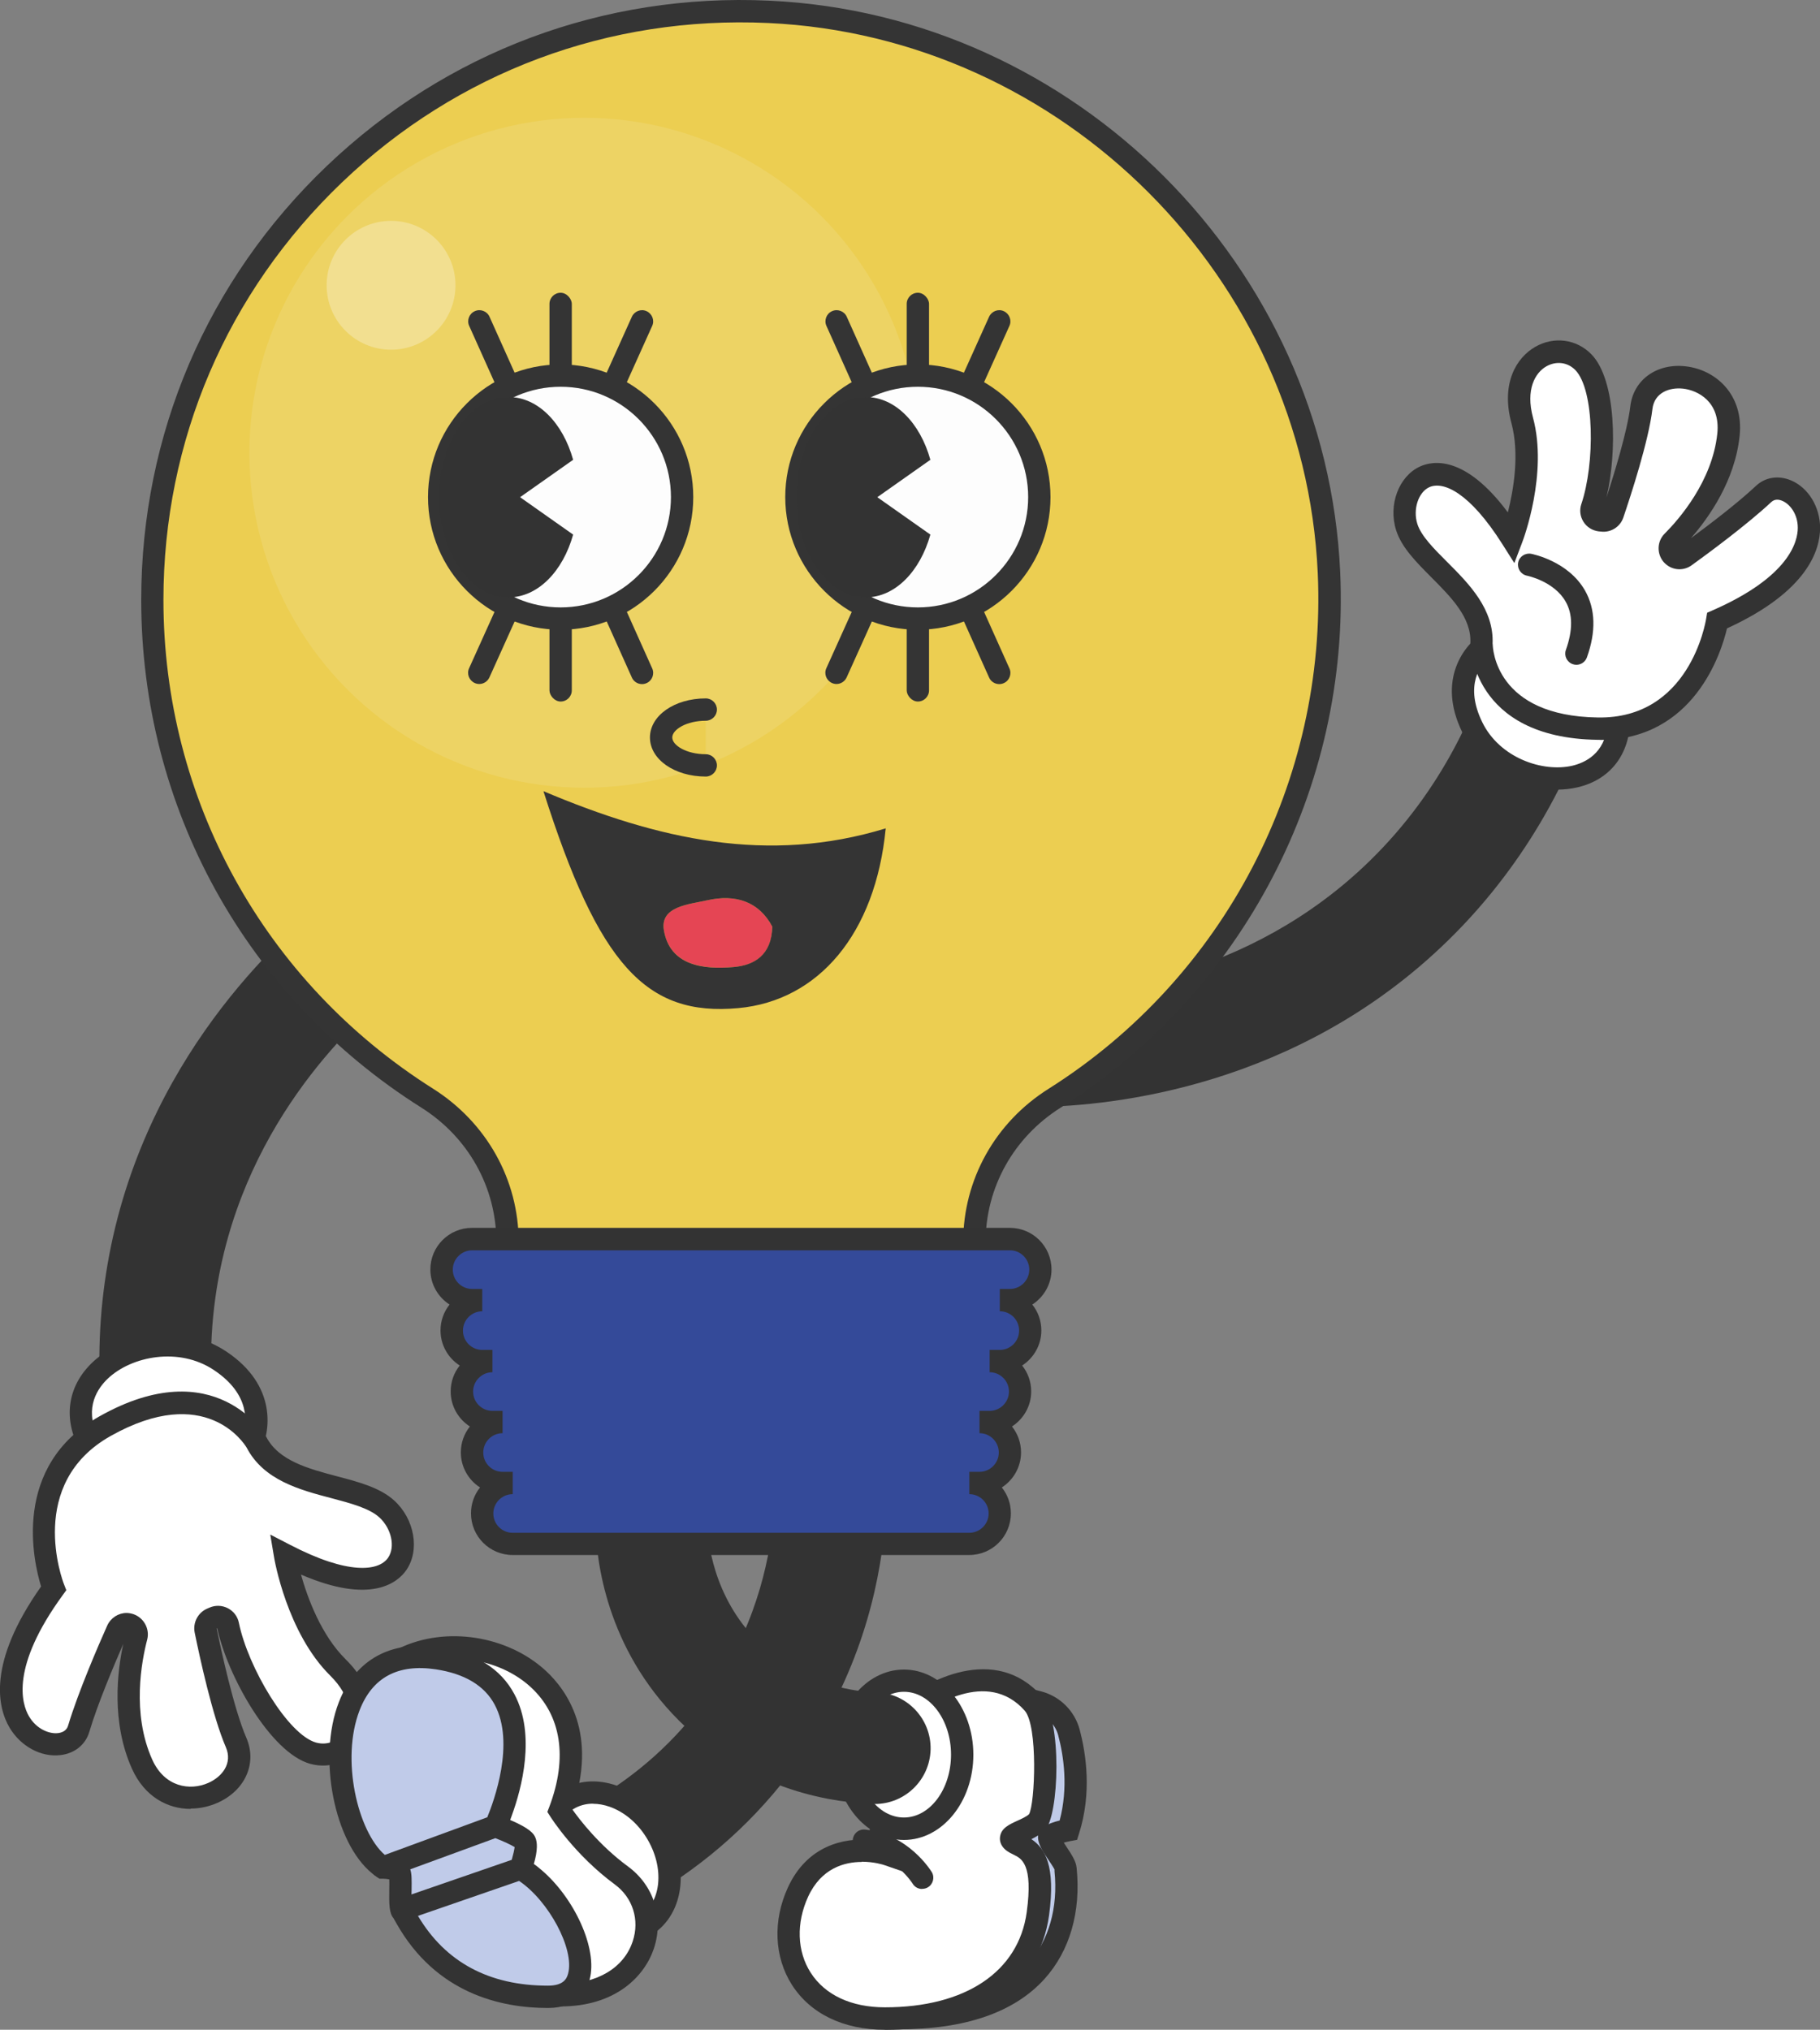 <svg id="Livello_2" xmlns="http://www.w3.org/2000/svg" viewBox="0 0 163.03 181.79"><rect x="0" y="0" width="163.03" height="181.79" fill="#808080" stroke="none"/><defs><style>
      .cls-1 {
        fill: #333;
      }
      .cls-1, .cls-2, .cls-3, .cls-4, .cls-5, .cls-6, .cls-7, .cls-8, .cls-9, .cls-10 {
        stroke-width: 0px;
      }
      .cls-2 {
        fill: #c0cbe9;
      }
      .cls-3 {
        fill: #e54554;
      }
      .cls-4 {
        fill: #f2df90;
      }
      .cls-5 {
        fill: #fff;
      }
      .cls-6 {
        fill: #edd364;
      }
      .cls-7 {
        fill: #343434;
      }
      .cls-8 {
        fill: #fdfdfd;
      }
      .cls-9 {
        fill: #ecce51;
      }
      .cls-10 {
        fill: #344a99;
      }
    </style></defs><g id="Pack_2"><path class="cls-1" d="M57.34,169.56c-1.63,0-3.23-.8-4.19-2.27-1.51-2.31-.86-5.41,1.45-6.92,3.85-2.51,7.06-5.72,9.54-9.54,3.81-5.85,4.93-11.73,5.2-15.62.19-2.75,2.58-4.83,5.34-4.64,2.75.19,4.83,2.58,4.64,5.34-.35,5.08-1.82,12.73-6.8,20.38-3.25,4.99-7.44,9.18-12.46,12.46-.84.55-1.79.81-2.73.81Z"></path><g><g><path class="cls-2" d="M91.52,152.1s.71.14,1.53.36c1.31.36,2.33,1.38,2.68,2.69.53,2,1.05,5.32-.04,8.75,0,0-1.19.22-1.65.54-.46.32,1.32,2.16,1.38,2.91.05.76,1.98,13.39-14.93,13.39s8.52-20.42,8.52-20.42l2.5-8.23Z"></path><path class="cls-1" d="M80.5,181.75c-3.7,0-5.91-.98-6.59-2.91-1.95-5.53,11-16.47,14.25-19.09l2.67-8.8.89.17s.74.15,1.6.38c1.65.45,2.95,1.75,3.39,3.4.6,2.26,1.09,5.72-.05,9.31l-.18.57-.59.11c-.2.04-.41.09-.6.14.08.12.16.24.22.34.47.71.88,1.32.93,1.92.4,3.95-.62,7.44-2.86,9.93-2.71,3.01-7.11,4.53-13.06,4.53ZM92.21,153.28l-2.32,7.64-.24.19c-5.99,4.81-15.04,13.69-13.85,17.07.46,1.3,2.81,1.57,4.71,1.57,5.36,0,9.26-1.3,11.58-3.87,1.86-2.07,2.7-5.01,2.37-8.29v-.16c-.06-.13-.4-.65-.61-.96-.6-.89-1.41-2.11-.36-2.85.38-.27.97-.46,1.43-.57.78-2.94.37-5.75-.13-7.64-.26-.96-1.02-1.72-1.98-1.98-.2-.06-.4-.11-.58-.15Z"></path></g><g><path class="cls-5" d="M80.93,153.53s7.03-6.15,11.61-.97c1.6,1.81,1.18,9.8.35,10.64-.83.83-2.92,1.11-2.16,1.74.76.63,3.06.42,2.22,6.47s-6.33,9.39-13.7,9.39-10.22-6.05-7.79-11.33c2.43-5.28,8.06-3.34,8.06-3.34,0,0-1.53-2.64.14-4.38,1.67-1.74,1.25-8.2,1.25-8.2Z"></path><path class="cls-1" d="M79.27,181.79c-3.71,0-6.67-1.43-8.33-4.02-1.59-2.49-1.73-5.75-.36-8.73,1.72-3.74,5-4.47,7.44-4.25-.23-1.12-.18-2.56.95-3.74.94-.98,1.13-4.94.97-7.45l-.03-.49.37-.33c2.69-2.35,8.88-5.56,13.02-.88,1.89,2.14,1.56,10.75.31,12.01-.35.35-.8.6-1.22.81,1.21.81,2.19,2.37,1.58,6.83-.87,6.32-6.5,10.25-14.69,10.25ZM77.2,166.76c-1.55,0-3.63.55-4.81,3.11-1.08,2.35-1,4.9.23,6.81,1.28,2,3.64,3.1,6.65,3.1,7.22,0,11.97-3.19,12.7-8.52.59-4.31-.47-4.81-1.17-5.15-.23-.11-.47-.23-.7-.41-.53-.44-.56-.93-.52-1.19.1-.78.83-1.11,1.53-1.43.38-.17.86-.39,1.07-.6.53-.94.81-7.91-.39-9.27-3.37-3.8-8.42-.33-9.83.76.08,1.84.12,6.7-1.56,8.44-1.12,1.17,0,3.17,0,3.19l1.31,2.3-2.5-.86c-.08-.03-.92-.3-2.02-.3Z"></path></g></g><path class="cls-1" d="M82.6,169.18c-.34,0-.67-.17-.85-.48h0s-1.6-2.55-4.47-2.85c-.55-.06-.95-.55-.89-1.1.06-.55.54-.95,1.1-.89,3.88.41,5.88,3.66,5.97,3.8.29.47.13,1.09-.34,1.37-.16.1-.34.14-.52.14Z"></path><g><g><path class="cls-5" d="M49.92,169.58c1.95,3.1,5.51,4.37,7.94,2.84,2.44-1.53,2.84-5.29.89-8.39-1.95-3.1-5.51-4.37-7.94-2.84-2.44,1.53-2.84,5.29-.89,8.39Z"></path><path class="cls-1" d="M55.55,174.08c-.71,0-1.44-.13-2.18-.39-1.71-.61-3.24-1.88-4.3-3.57-1.06-1.69-1.54-3.61-1.35-5.42.2-1.9,1.11-3.44,2.55-4.35,1.44-.91,3.23-1.05,5.02-.41,1.71.61,3.24,1.88,4.3,3.57,1.06,1.69,1.54,3.61,1.35,5.42-.2,1.9-1.11,3.44-2.55,4.35-.85.54-1.82.81-2.84.81ZM53.12,161.54c-.65,0-1.26.17-1.79.5-.91.57-1.49,1.59-1.63,2.87-.14,1.36.23,2.83,1.05,4.15s1.99,2.29,3.28,2.75c1.21.43,2.37.35,3.29-.22.91-.57,1.49-1.59,1.63-2.87.14-1.36-.23-2.83-1.05-4.15s-1.99-2.29-3.28-2.75c-.51-.18-1.02-.27-1.5-.27Z"></path></g><g><path class="cls-5" d="M36.2,148.52c6.86-3.29,18.39,1.9,13.93,13.64,0,0,2.05,3.25,5.53,5.81,4.28,3.14,2.44,10.71-5.45,10.71s-12.56-15.61-12.56-15.61l-1.46-14.56Z"></path><path class="cls-1" d="M50.22,179.69c-8.54,0-13.32-15.66-13.52-16.32l-.04-.19-1.53-15.26.63-.3c4.16-2,9.68-1.15,13.12,2.01,1.91,1.76,4.71,5.68,2.37,12.4.65.92,2.42,3.24,5.01,5.14,2.31,1.7,3.22,4.57,2.32,7.32-.83,2.52-3.45,5.21-8.36,5.21ZM38.64,162.88c1.28,4.21,5.76,14.81,11.58,14.81,3.26,0,5.67-1.43,6.46-3.83.63-1.91,0-3.9-1.6-5.08-3.59-2.64-5.69-5.94-5.78-6.08l-.27-.42.18-.47c1.66-4.39,1.07-8.19-1.67-10.71-2.64-2.43-6.93-3.21-10.26-1.95l1.37,13.73Z"></path></g></g><g><path class="cls-1" d="M93.06,99.14l-.15-10c5.33-.08,18.91-1.42,29.8-12.05,6.51-6.36,9.59-13.63,11.02-18.61l9.61,2.77c-2.54,8.81-7.25,16.76-13.65,23-13.46,13.14-30.1,14.79-36.64,14.89Z"></path><g><g><path class="cls-5" d="M133.38,57.54s-4.02,2.44-1.5,7.59c2.92,5.97,13.14,6.54,13.14-.76l-11.64-6.84Z"></path><path class="cls-1" d="M139.48,70.73c-3.18,0-6.81-1.71-8.5-5.16-2.31-4.73.22-7.88,1.88-8.89l.51-.31,12.65,7.43v.57c0,3.17-1.77,5.47-4.73,6.15-.57.13-1.18.2-1.81.2ZM133.45,58.74c-.83.74-2.29,2.64-.67,5.95,1.56,3.19,5.4,4.5,8.06,3.89,1.11-.26,2.92-1.07,3.15-3.65l-10.55-6.2Z"></path></g><g><path class="cls-5" d="M132.71,57.63c.22-4.54-5.66-7.2-6.7-10.44-1.18-3.71,3.15-8.92,9.41.99,0,0,2.21-5.81.93-10.54-1.45-5.36,3.19-7.56,5.48-5.22,2.09,2.14,2.06,9.21.77,13.02-.18.52.18,1.07.72,1.13l.21.03c.41.05.8-.19.93-.58.61-1.79,2.23-6.73,2.56-9.53.53-4.39,8.42-3.4,7.8,2.44-.48,4.6-3.68,8.23-5.01,9.56-.32.32-.34.83-.04,1.18h0c.29.34.8.4,1.17.14,1.44-1.04,4.93-3.6,7.03-5.57,2.69-2.53,9.42,5.38-4.15,11.34,0,0-1.53,9.82-10.7,9.69-10.49-.15-10.4-7.63-10.4-7.63Z"></path><path class="cls-1" d="M143.3,66.26c-.07,0-.13,0-.2,0-11.35-.17-11.39-8.56-11.39-8.64v-.04c.11-2.26-1.72-4.09-3.49-5.87-1.37-1.38-2.67-2.68-3.16-4.22-.72-2.26.23-4.82,2.12-5.7,1.14-.53,4.04-1.07,7.89,4.1.51-2.01,1.06-5.23.32-7.99-.97-3.59.47-5.89,2.14-6.84,1.68-.96,3.69-.69,5.02.67,2.24,2.29,2.32,8.74,1.35,12.83.7-2.13,1.87-5.94,2.14-8.18.28-2.36,2.37-3.87,4.96-3.57,2.69.3,5.22,2.54,4.83,6.23-.42,4.02-2.75,7.31-4.36,9.16,1.67-1.23,4.19-3.15,5.82-4.68.84-.79,2.02-.97,3.16-.49,1.54.66,2.58,2.37,2.59,4.24,0,1.96-1.08,5.69-8.34,9.01-.51,2.17-2.95,9.99-11.39,9.99ZM133.71,57.65c0,.43.25,6.48,9.42,6.61,8.19.14,9.64-8.48,9.7-8.84l.09-.54.5-.22c6.89-3.02,7.62-6.17,7.62-7.39,0-1.25-.72-2.13-1.38-2.41-.28-.12-.67-.2-1,.11-2.15,2.01-5.7,4.63-7.13,5.66-.79.57-1.87.44-2.51-.3-.63-.74-.59-1.85.09-2.53,1.27-1.27,4.27-4.69,4.72-8.96.3-2.88-1.78-3.89-3.06-4.03-1.25-.14-2.58.37-2.75,1.82-.34,2.86-1.94,7.76-2.61,9.73-.28.83-1.12,1.36-2,1.25l-.21-.02c-.56-.07-1.06-.38-1.36-.86-.3-.48-.37-1.05-.19-1.58,1.23-3.64,1.19-10.24-.54-12.01-.69-.7-1.7-.83-2.59-.33-1.02.58-1.87,2.09-1.2,4.59,1.35,4.99-.86,10.91-.96,11.16l-.71,1.87-1.07-1.69c-2.94-4.65-5.31-5.68-6.56-5.1-.97.45-1.47,1.98-1.06,3.28.34,1.08,1.47,2.21,2.67,3.41,1.98,1.98,4.21,4.23,4.07,7.35Z"></path></g><path class="cls-1" d="M141.21,59.54c-.11,0-.23-.02-.34-.06-.52-.19-.79-.76-.6-1.28.62-1.74.62-3.19-.02-4.31-1.03-1.83-3.45-2.33-3.47-2.33-.54-.11-.89-.63-.79-1.17.1-.54.63-.89,1.17-.79.14.03,3.32.66,4.82,3.29.94,1.66,1,3.67.17,5.99-.15.41-.53.66-.94.66Z"></path></g></g><g><path class="cls-1" d="M12.69,141.41c-3.39-8.51-4.54-17.69-3.31-26.54,2.59-18.63,14.73-30.13,19.83-34.22l6.25,7.81c-4.17,3.33-14.08,12.72-16.17,27.78-1.25,9.01.77,16.65,2.69,21.46l-9.29,3.7Z"></path><g><g><path class="cls-5" d="M22.4,129.6s2.37-4.36-2.67-7.73c-5.84-3.9-15.47,1.02-11.59,7.68l14.27.05Z"></path><path class="cls-1" d="M23,130.61l-15.44-.05-.29-.5c-1.67-2.87-1.28-5.88,1.03-8.06,2.74-2.57,7.96-3.63,11.98-.95,4.59,3.06,3.97,7.25,3,9.04l-.29.52ZM8.74,128.56l13,.05c.37-1.12.74-3.69-2.57-5.9-3.14-2.1-7.38-1.25-9.5.75-.89.84-2.14,2.58-.94,5.1Z"></path></g><g><path class="cls-5" d="M22.97,129.17c2.21,4.26,9,3.56,11.67,5.97,3.06,2.76,1.87,9.81-9.12,4.1,0,0,1.07,6.47,4.76,10.12,4.17,4.13,1.11,8.6-2.22,7.68-3.04-.84-6.78-7.31-7.63-11.48-.12-.57-.73-.88-1.26-.65l-.21.09c-.4.17-.62.6-.54,1.03.4,1.96,1.55,7.33,2.73,10.06,1.85,4.29-5.88,7.58-8.42,1.93-2.01-4.46-1.02-9.47-.51-11.39.12-.46-.14-.94-.59-1.1h0c-.45-.16-.95.06-1.14.49-.76,1.71-2.59,5.91-3.45,8.83-1.11,3.74-11.46.1-2.24-12.56,0,0-3.83-9.78,4.61-14.54,9.66-5.44,13.56,1.43,13.56,1.43Z"></path><path class="cls-1" d="M17.07,162.01c-2.04,0-4.12-1.08-5.25-3.6-1.87-4.16-1.31-8.73-.78-11.17-.86,1.97-2.31,5.41-3.04,7.87-.34,1.15-1.31,1.93-2.58,2.08-1.74.21-3.57-.78-4.57-2.47-1.04-1.77-2.03-5.75,2.83-12.63-.68-2.22-2.69-10.78,5.23-15.24,10.41-5.86,14.87,1.73,14.92,1.81l.02.03c1.11,2.14,3.77,2.85,6.34,3.53,1.98.52,3.85,1.02,5.11,2.16,1.84,1.66,2.33,4.47,1.09,6.25-.75,1.08-3.12,3.12-9.43.39.59,2.1,1.81,5.43,4.01,7.6,2.77,2.74,2.69,5.58,1.68,7.32-1.01,1.74-2.97,2.56-4.87,2.03-3.56-.99-7.41-7.89-8.32-12.14l-.05.02c.35,1.71,1.51,7.15,2.66,9.8.98,2.28-.11,4.72-2.6,5.82-.75.33-1.57.51-2.4.51ZM11.32,144.46c.21,0,.43.04.64.11.94.33,1.48,1.34,1.22,2.3-.48,1.84-1.41,6.57.46,10.73,1.11,2.46,3.38,2.81,5.02,2.08,1.23-.54,2.2-1.75,1.57-3.2-1.2-2.78-2.35-8.1-2.79-10.26-.18-.89.29-1.79,1.12-2.15l.21-.09c.53-.23,1.13-.21,1.65.06.51.27.87.74.98,1.31.82,3.99,4.39,10.02,6.92,10.72,1.03.28,2.05-.15,2.61-1.11.63-1.09.61-2.95-1.35-4.89-3.87-3.83-5-10.39-5.04-10.66l-.33-1.97,1.78.92c5.19,2.7,7.93,2.37,8.77,1.16.67-.97.31-2.63-.79-3.63-.9-.81-2.54-1.25-4.28-1.71-2.85-.75-6.07-1.61-7.59-4.52-.23-.39-3.69-5.83-12.19-1.05-7.57,4.26-4.32,12.93-4.17,13.3l.2.51-.32.44c-4.7,6.45-3.68,9.74-3.02,10.86.68,1.16,1.83,1.59,2.6,1.5.33-.04.76-.19.9-.67.89-2.98,2.74-7.25,3.5-8.95.32-.71,1.01-1.14,1.74-1.14Z"></path></g></g></g><g><ellipse class="cls-5" cx="80.97" cy="157.16" rx="5.22" ry="6.63"></ellipse><path class="cls-1" d="M80.97,164.79c-3.43,0-6.22-3.42-6.22-7.63s2.79-7.63,6.22-7.63,6.22,3.42,6.22,7.63-2.79,7.63-6.22,7.63ZM80.97,151.52c-2.32,0-4.22,2.53-4.22,5.63s1.89,5.63,4.22,5.63,4.22-2.53,4.22-5.63-1.89-5.63-4.22-5.63Z"></path></g><path class="cls-1" d="M78.34,161.55s-.08,0-.12,0c-3.07-.07-10.9-.95-17.41-7.46-6.51-6.51-7.39-14.35-7.46-17.41-.07-2.76,2.12-5.05,4.88-5.12.04,0,.08,0,.12,0,2.71,0,4.93,2.16,5,4.88.04,1.45.47,6.52,4.54,10.59,4.07,4.07,9.13,4.5,10.59,4.54,2.76.07,4.94,2.36,4.88,5.12-.07,2.72-2.29,4.88-5,4.88Z"></path><g><ellipse class="cls-1" cx="79" cy="156.16" rx="2.5" ry="3.18"></ellipse><path class="cls-1" d="M79,160.34c-1.93,0-3.5-1.88-3.5-4.18s1.57-4.18,3.5-4.18,3.5,1.88,3.5,4.18-1.57,4.18-3.5,4.18ZM79,153.98c-.81,0-1.5,1-1.5,2.18s.69,2.18,1.5,2.18,1.5-1,1.5-2.18-.69-2.18-1.5-2.18Z"></path></g><path class="cls-2" d="M49.08,178.83c5.69,0,1.96-8.93-2.45-11.48,0,0,.69-1.91.39-2.43-.29-.51-2.65-1.37-2.65-1.37,0,0,6.27-13.3-5.19-15.04-11.46-1.74-9.89,15.41-4.9,18.74,0,0,1.18,0,1.47.39.29.39-.1,3.1.29,3.56.39.46,3.13,7.63,13.03,7.63Z"></path><path class="cls-1" d="M48.49,167.47c-.22-.19-.44-.37-.67-.53.17-.58.26-1.09.27-1.51.01-.35-.04-.64-.14-.87-.02-.04-.04-.08-.06-.12-.1-.18-.38-.67-2.19-1.44.05-.14.11-.28.16-.44.86-2.36,2.16-7.19.22-10.82-1.22-2.3-3.49-3.71-6.74-4.21-4.32-.66-7.51,1.1-8.99,4.93-1.93,4.98-.38,12.6,2.98,15.32.13.12.26.22.4.31l.26.17h.3c.19,0,.41.03.58.06.01.26.01.63,0,.9-.02,1.34-.01,2.13.38,2.58.03.05.08.14.14.25.04.07.08.14.12.21,3.53,6.26,9.32,7.58,13.57,7.58,2.66,0,3.49-1.61,3.74-2.56.74-2.75-1.38-7.31-4.33-9.81ZM36.86,169.67c0-.15.01-.29.01-.41.01-.88.02-1.43-.12-1.84l7.62-2.79c.71.27,1.41.6,1.73.8-.03.25-.13.69-.26,1.14h0s-8.98,3.1-8.98,3.1ZM32.21,153.18c1.14-2.95,3.44-4.18,6.83-3.67,2.59.39,4.36,1.46,5.27,3.16,1.85,3.44-.07,8.65-.66,10.09l-9.18,3.37c-2.43-2.12-3.96-8.56-2.26-12.95ZM50.89,176.76c-.13.5-.46,1.08-1.81,1.08-5.26,0-9.18-2.1-11.64-6.25l9.06-3.13c2.65,1.78,4.98,6.11,4.39,8.3Z"></path></g><g id="Pack_1"><g><g><path class="cls-9" d="M119.04,51.27c.9,19.81-9.14,37.35-24.59,47.09-4.44,2.8-7.18,7.62-7.18,12.87v19.77h-41.82v-19.77c0-5.25-2.75-10.08-7.19-12.88-14.8-9.34-24.63-25.83-24.63-44.62C13.65,23.79,38.61-.33,68.86,1.06c27.03,1.24,48.96,23.19,50.18,50.21Z"></path><path class="cls-7" d="M88.28,132h-43.82v-20.77c0-4.88-2.51-9.38-6.72-12.03-15.71-9.91-25.09-26.91-25.09-45.47,0-14.82,5.9-28.62,16.62-38.86C39.99,4.64,54.06-.63,68.91.06c27.43,1.26,49.89,23.74,51.14,51.17h0c.88,19.3-8.72,37.69-25.05,47.98-4.2,2.65-6.71,7.14-6.71,12.02v20.77ZM46.46,130h39.82v-18.77c0-5.57,2.86-10.7,7.64-13.71,15.72-9.91,24.96-27.61,24.12-46.2-1.2-26.41-22.82-48.05-49.23-49.26-14.3-.66-27.85,4.41-38.16,14.26-10.32,9.86-16.01,23.14-16.01,37.41,0,17.87,9.03,34.23,24.16,43.78,4.79,3.03,7.66,8.16,7.66,13.72v18.77Z"></path></g><g><path class="cls-10" d="M93.19,113.73c0-1.51-1.22-2.73-2.73-2.73h-48.18c-1.51,0-2.73,1.22-2.73,2.73s1.22,2.73,2.73,2.73h.91c-1.51,0-2.73,1.22-2.73,2.73h0c0,1.51,1.22,2.73,2.73,2.73h.91c-1.51,0-2.73,1.22-2.73,2.73s1.22,2.73,2.73,2.73h.91c-1.51,0-2.73,1.22-2.73,2.73s1.22,2.73,2.73,2.73h.91c-1.51,0-2.73,1.22-2.73,2.73s1.22,2.73,2.73,2.73h40.91c1.51,0,2.73-1.22,2.73-2.73s-1.22-2.73-2.73-2.73h.91c1.51,0,2.73-1.22,2.73-2.73s-1.22-2.73-2.73-2.73h.91c1.51,0,2.73-1.22,2.73-2.73s-1.22-2.73-2.73-2.73h.91c1.51,0,2.73-1.22,2.73-2.73h0c0-1.51-1.22-2.73-2.73-2.73h.91c1.51,0,2.73-1.22,2.73-2.73Z"></path><path class="cls-1" d="M86.83,139.27h-40.91c-2.06,0-3.73-1.67-3.73-3.73,0-.88.3-1.68.81-2.32-1.03-.66-1.72-1.82-1.72-3.14,0-.87.3-1.68.81-2.32-1.03-.66-1.72-1.82-1.72-3.14,0-.88.3-1.68.81-2.32-1.03-.66-1.72-1.82-1.72-3.14,0-.88.3-1.68.81-2.32-1.03-.66-1.72-1.82-1.72-3.14,0-2.06,1.67-3.73,3.73-3.73h48.18c2.06,0,3.73,1.67,3.73,3.73,0,1.32-.69,2.47-1.72,3.14.51.64.81,1.44.81,2.32,0,1.32-.69,2.47-1.72,3.14.51.64.81,1.44.81,2.32,0,1.32-.69,2.47-1.72,3.14.51.64.81,1.44.81,2.32,0,1.32-.69,2.47-1.72,3.14.51.64.81,1.44.81,2.32,0,2.06-1.67,3.73-3.73,3.73ZM45.92,133.82c-.95,0-1.73.78-1.73,1.73s.77,1.73,1.73,1.73h40.91c.95,0,1.73-.78,1.73-1.73s-.77-1.73-1.73-1.73v-2h.91c.95,0,1.73-.78,1.73-1.73s-.77-1.73-1.73-1.73v-2h.91c.95,0,1.73-.78,1.73-1.73s-.77-1.73-1.73-1.73v-2h.91c.95,0,1.73-.77,1.73-1.73s-.77-1.73-1.73-1.73v-2h.91c.95,0,1.73-.78,1.73-1.73s-.77-1.73-1.73-1.73h-48.18c-.95,0-1.73.78-1.73,1.73s.77,1.73,1.73,1.73h.91v2c-.95,0-1.73.78-1.73,1.73s.77,1.73,1.73,1.73h.91v2c-.95,0-1.73.78-1.73,1.73s.77,1.73,1.73,1.73h.91v2c-.95,0-1.73.77-1.73,1.73s.77,1.73,1.73,1.73h.91v2Z"></path></g></g><g><circle class="cls-6" cx="52.34" cy="40.55" r="30"></circle><circle class="cls-4" cx="35.03" cy="25.55" r="5.77"></circle></g><g><path class="cls-3" d="M69.18,82.99c-.05,2.58-1.63,3.47-3.45,3.62-2.7.23-5.72-.12-6.26-3.29-.37-2.15,2.25-2.32,3.89-2.69,2.53-.57,4.62.11,5.82,2.36Z"></path><path class="cls-7" d="M48.68,70.86c10.32,4.36,20.14,6.55,30.66,3.33-.91,9.43-6.01,15.44-13.21,16.1-8.27.76-12.51-3.88-17.45-19.43ZM69.18,82.99c-1.2-2.25-3.29-2.93-5.82-2.36-1.64.37-4.26.54-3.89,2.69.54,3.18,3.56,3.53,6.26,3.29,1.82-.16,3.39-1.05,3.45-3.62Z"></path></g><g><path class="cls-9" d="M63.22,68.55c-2.21,0-4-1.12-4-2.5s1.79-2.5,4-2.5"></path><path class="cls-7" d="M63.22,69.55c-2.8,0-5-1.54-5-3.5s2.2-3.5,5-3.5c.55,0,1,.45,1,1s-.45,1-1,1c-1.72,0-3,.79-3,1.5s1.28,1.5,3,1.5c.55,0,1,.45,1,1s-.45,1-1,1Z"></path></g><g><g><g><g><g id="_Ripetizione_radiale_"><g><line class="cls-8" x1="77.43" y1="34.33" x2="74.93" y2="28.78"></line><path class="cls-7" d="M77.43,35.33c-.38,0-.75-.22-.91-.59l-2.49-5.55c-.23-.5,0-1.1.5-1.32.5-.23,1.1,0,1.32.5l2.49,5.55c.23.5,0,1.1-.5,1.32-.13.06-.27.09-.41.09Z"></path></g></g><g id="_Ripetizione_radiale_-2"><g><line class="cls-8" x1="82.22" y1="33.3" x2="82.22" y2="27.22"></line><rect class="cls-7" x="81.22" y="26.22" width="2" height="8.08" rx="1" ry="1"></rect></g></g><g id="_Ripetizione_radiale_-3"><g><line class="cls-8" x1="87.01" y1="34.33" x2="89.51" y2="28.78"></line><path class="cls-7" d="M87.01,35.33c-.14,0-.28-.03-.41-.09-.5-.23-.73-.82-.5-1.32l2.5-5.55c.23-.5.82-.73,1.32-.5.5.23.73.82.5,1.32l-2.5,5.55c-.17.37-.53.59-.91.59Z"></path></g></g></g><g><g id="_Ripetizione_radiale_-4"><g><line class="cls-8" x1="87.01" y1="54.72" x2="89.51" y2="60.27"></line><path class="cls-7" d="M89.51,61.27c-.38,0-.75-.22-.91-.59l-2.49-5.55c-.23-.5,0-1.1.5-1.32.5-.22,1.1,0,1.32.5l2.49,5.55c.23.5,0,1.1-.5,1.32-.13.06-.27.09-.41.09Z"></path></g></g><g id="_Ripetizione_radiale_-5"><g><line class="cls-8" x1="82.22" y1="55.75" x2="82.22" y2="61.83"></line><rect class="cls-7" x="81.22" y="54.75" width="2" height="8.08" rx="1" ry="1"></rect></g></g><g id="_Ripetizione_radiale_-6"><g><line class="cls-8" x1="77.43" y1="54.72" x2="74.93" y2="60.26"></line><path class="cls-7" d="M74.93,61.26c-.14,0-.28-.03-.41-.09-.5-.23-.73-.82-.5-1.32l2.5-5.54c.23-.5.82-.73,1.32-.5.5.23.73.82.5,1.32l-2.5,5.54c-.17.37-.53.59-.91.59Z"></path></g></g></g></g><g><circle class="cls-8" cx="82.22" cy="44.52" r="10.88"></circle><path class="cls-7" d="M82.22,56.4c-6.55,0-11.88-5.33-11.88-11.88s5.33-11.88,11.88-11.88,11.88,5.33,11.88,11.88-5.33,11.88-11.88,11.88ZM82.22,34.64c-5.45,0-9.88,4.43-9.88,9.88s4.43,9.88,9.88,9.88,9.88-4.43,9.88-9.88-4.43-9.88-9.88-9.88Z"></path></g><path class="cls-1" d="M78.6,44.52l4.74-3.34c-.92-3.3-3.16-5.62-5.78-5.62-3.44,0-6.22,4.02-6.22,8.97s2.79,8.97,6.22,8.97c2.62,0,4.86-2.33,5.78-5.62l-4.74-3.34Z"></path></g><g><g><g><g id="_Ripetizione_radiale_-7"><g><line class="cls-8" x1="45.43" y1="34.33" x2="42.93" y2="28.78"></line><path class="cls-7" d="M45.43,35.33c-.38,0-.75-.22-.91-.59l-2.49-5.55c-.23-.5,0-1.1.5-1.32.5-.23,1.1,0,1.32.5l2.49,5.55c.23.5,0,1.1-.5,1.32-.13.06-.27.09-.41.09Z"></path></g></g><g id="_Ripetizione_radiale_-8"><g><line class="cls-8" x1="50.22" y1="33.3" x2="50.22" y2="27.22"></line><rect class="cls-7" x="49.22" y="26.22" width="2" height="8.08" rx="1" ry="1"></rect></g></g><g id="_Ripetizione_radiale_-9"><g><line class="cls-8" x1="55.01" y1="34.33" x2="57.51" y2="28.78"></line><path class="cls-7" d="M55.01,35.33c-.14,0-.28-.03-.41-.09-.5-.23-.73-.82-.5-1.32l2.5-5.55c.23-.5.82-.73,1.32-.5.5.23.73.82.5,1.32l-2.5,5.55c-.17.37-.53.59-.91.59Z"></path></g></g></g><g><g id="_Ripetizione_radiale_-10"><g><line class="cls-8" x1="55.01" y1="54.72" x2="57.51" y2="60.27"></line><path class="cls-7" d="M57.51,61.27c-.38,0-.75-.22-.91-.59l-2.49-5.55c-.23-.5,0-1.1.5-1.32.5-.22,1.1,0,1.32.5l2.49,5.55c.23.5,0,1.1-.5,1.32-.13.06-.27.09-.41.09Z"></path></g></g><g id="_Ripetizione_radiale_-11"><g><line class="cls-8" x1="50.22" y1="55.75" x2="50.22" y2="61.83"></line><rect class="cls-7" x="49.22" y="54.75" width="2" height="8.08" rx="1" ry="1"></rect></g></g><g id="_Ripetizione_radiale_-12"><g><line class="cls-8" x1="45.43" y1="54.72" x2="42.93" y2="60.26"></line><path class="cls-7" d="M42.93,61.26c-.14,0-.28-.03-.41-.09-.5-.23-.73-.82-.5-1.32l2.5-5.54c.23-.5.82-.73,1.32-.5.5.23.73.82.5,1.32l-2.5,5.54c-.17.37-.53.59-.91.59Z"></path></g></g></g></g><g><circle class="cls-8" cx="50.22" cy="44.52" r="10.88"></circle><path class="cls-7" d="M50.22,56.4c-6.55,0-11.88-5.33-11.88-11.88s5.33-11.88,11.88-11.88,11.88,5.33,11.88,11.88-5.33,11.88-11.88,11.88ZM50.22,34.64c-5.45,0-9.88,4.43-9.88,9.88s4.43,9.88,9.88,9.88,9.88-4.43,9.88-9.88-4.43-9.88-9.88-9.88Z"></path></g><path class="cls-1" d="M46.6,44.52l4.74-3.34c-.92-3.3-3.16-5.62-5.78-5.62-3.44,0-6.22,4.02-6.22,8.97s2.79,8.97,6.22,8.97c2.62,0,4.86-2.33,5.78-5.62l-4.74-3.34Z"></path></g></g></g></svg>